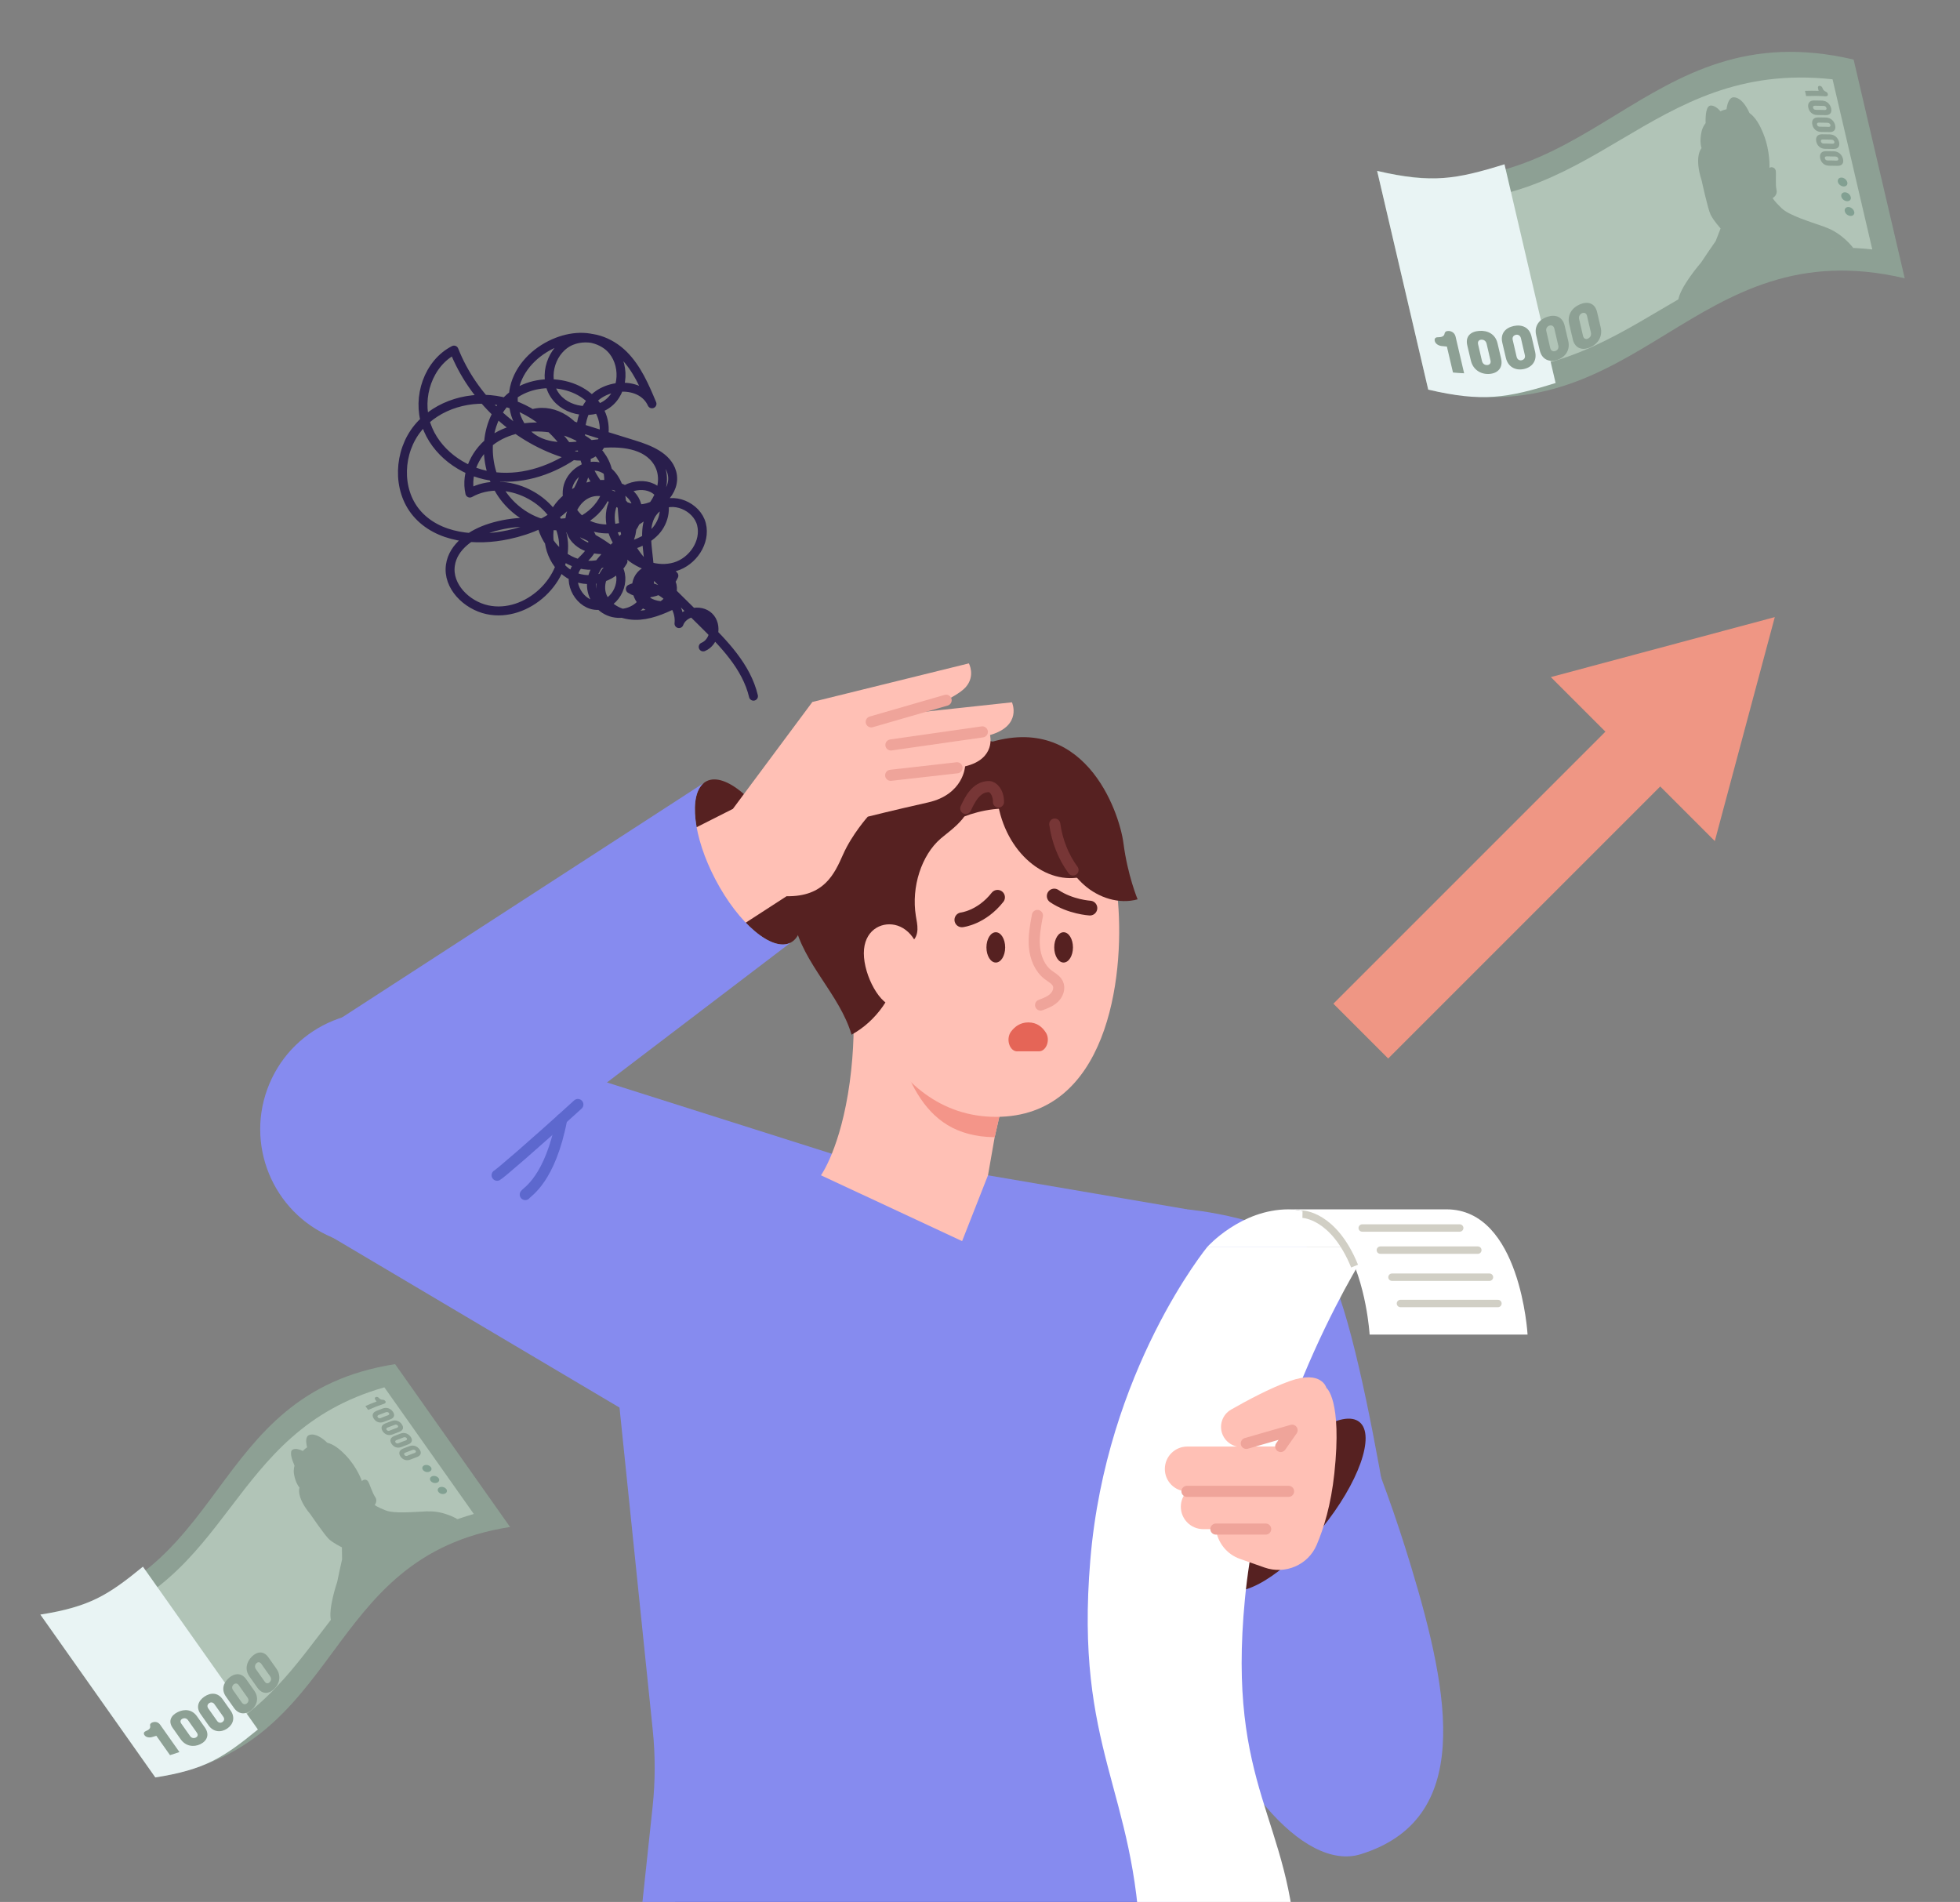 <?xml version="1.0" encoding="UTF-8"?>
<svg id="_레이어_2" data-name="레이어_2" xmlns="http://www.w3.org/2000/svg" xmlns:xlink="http://www.w3.org/1999/xlink" viewBox="0 0 328.7 318.96">
  <rect x="0" y="0" width="328.7" height="318.96" fill="#808080" stroke="none"/>
  <defs>
    <style>
      .cls-1 {
        stroke: #efa49a;
      }

      .cls-1, .cls-2, .cls-3, .cls-4, .cls-5, .cls-6, .cls-7, .cls-8, .cls-9 {
        fill: none;
      }

      .cls-1, .cls-3, .cls-4, .cls-6, .cls-7, .cls-9 {
        stroke-linecap: round;
        stroke-linejoin: round;
      }

      .cls-1, .cls-3, .cls-7 {
        stroke-width: 1.86px;
      }

      .cls-2 {
        stroke: #ef9684;
        stroke-width: 13px;
      }

      .cls-2, .cls-8 {
        stroke-miterlimit: 10;
      }

      .cls-10 {
        fill: #fff;
      }

      .cls-11 {
        fill: #562121;
      }

      .cls-3 {
        stroke: #5d68ce;
      }

      .cls-4 {
        stroke: #562121;
        stroke-width: 2.48px;
      }

      .cls-12 {
        fill: #291e4c;
      }

      .cls-13 {
        fill: #82a092;
      }

      .cls-14 {
        fill: #e9f4f4;
      }

      .cls-6, .cls-8 {
        stroke: #d1cfc5;
        stroke-width: 1.24px;
      }

      .cls-7 {
        stroke: #773636;
      }

      .cls-15 {
        fill: #868bef;
      }

      .cls-16 {
        fill: #8da094;
      }

      .cls-9 {
        stroke: #291e4c;
        stroke-width: 1.5px;
      }

      .cls-17 {
        fill: #ffc0b5;
      }

      .cls-18 {
        fill: #f49589;
      }

      .cls-19 {
        fill: #e56557;
      }

      .cls-20 {
        fill: #ef9684;
      }

      .cls-21 {
        clip-path: url(#clippath);
      }

      .cls-22 {
        fill: #b1c4b7;
      }
    </style>
    <clipPath id="clippath">
      <rect class="cls-5" width="328.7" height="318.96"/>
    </clipPath>
  </defs>
  <g id="Layer_1">
    <g class="cls-21">
      <g>
        <g>
          <path class="cls-16" d="M310.86,9.99c3.43,14.67,5.14,22.01,8.57,36.68-35.67-8.38-44.24,27.05-79.91,18.66-3.43-14.67-5.14-22.01-8.57-36.68,35.67,8.38,44.24-27.05,79.91-18.66Z"/>
          <path class="cls-22" d="M243.04,62.03c-2.67-11.41-4-17.12-6.66-28.53,31.06,3.39,39.89-23.6,70.95-20.2,2.67,11.41,4,17.12,6.66,28.53-31.06-3.39-39.89,23.6-70.95,20.2Z"/>
          <path class="cls-14" d="M252.31,27.55c3.43,14.67,5.14,22.01,8.57,36.68-8.06,2.5-12.21,3.26-21.36,1.11-3.43-14.67-5.14-22.01-8.57-36.68,9.15,2.15,13.3,1.39,21.36-1.11Z"/>
          <g>
            <path class="cls-16" d="M242.96,55.5c.54.04,1,.36,1.14.93.58,2.47.86,3.7,1.44,6.17-.74-.03-1.12-.06-1.87-.13-.41-1.74-.61-2.61-1.02-4.35-.35-.03-.53-.05-.89-.09-.53-.06-1.04-.38-1.15-.86-.09-.4.15-.62.52-.61.59,0,1.05-.14,1.12-.58.06-.34.31-.5.7-.47Z"/>
            <path class="cls-16" d="M246.67,60.47c-.24-1.02-.36-1.53-.6-2.55-.36-1.53.58-2.33,2.01-2.43,1.43-.1,2.7.55,3.06,2.08.24,1.02.36,1.53.6,2.55.36,1.54-.54,2.49-1.97,2.59-1.43.1-2.74-.7-3.1-2.25ZM249.96,60.44c-.26-1.12-.39-1.68-.65-2.8-.13-.54-.57-.7-.88-.68-.32.02-.67.23-.55.77.26,1.12.39,1.68.65,2.8.13.56.57.71.89.69.32-.02.67-.23.54-.79Z"/>
            <path class="cls-16" d="M252.54,60.01c-.24-1.02-.36-1.53-.6-2.55-.36-1.53.54-2.49,1.92-2.79,1.38-.29,2.62.22,2.98,1.75.24,1.02.36,1.53.6,2.55.36,1.54-.51,2.63-1.89,2.92-1.38.29-2.65-.34-3.01-1.88ZM255.72,59.53c-.26-1.12-.39-1.68-.65-2.8-.13-.54-.56-.65-.86-.58-.31.07-.65.33-.52.87.26,1.12.39,1.68.65,2.8.13.56.56.66.86.59.31-.07.65-.33.52-.88Z"/>
            <path class="cls-16" d="M258.22,58.76c-.24-1.02-.36-1.53-.6-2.55-.36-1.53.51-2.63,1.86-3.08,1.35-.45,2.56-.04,2.92,1.49.24,1.02.36,1.53.6,2.55.36,1.54-.48,2.73-1.83,3.18-1.35.45-2.59-.05-2.95-1.6ZM261.32,57.91c-.26-1.12-.39-1.68-.65-2.8-.13-.54-.55-.6-.84-.5-.3.1-.63.41-.5.95.26,1.12.39,1.68.65,2.8.13.56.55.61.85.51.3-.1.63-.4.5-.96Z"/>
            <path class="cls-16" d="M263.76,56.88c-.24-1.02-.36-1.53-.6-2.55-.36-1.53.48-2.73,1.8-3.29,1.32-.56,2.52-.22,2.88,1.31.24,1.02.36,1.53.6,2.55.36,1.54-.47,2.8-1.79,3.36-1.32.56-2.54.16-2.9-1.38ZM266.8,55.77c-.26-1.12-.39-1.68-.65-2.8-.13-.54-.54-.57-.83-.45-.29.12-.62.47-.49,1.01.26,1.12.39,1.68.65,2.8.13.56.54.58.83.45s.62-.46.49-1.01Z"/>
          </g>
          <g>
            <path class="cls-16" d="M306.53,15.74c.06.25-.06.42-.37.41-1.32-.08-1.97-.08-3.26-.04-.08-.35-.12-.52-.2-.87.91-.03,1.37-.03,2.29,0-.04-.16-.06-.25-.1-.41-.06-.24.03-.45.28-.43.21,0,.39.16.45.33.1.28.26.52.53.62.21.08.34.22.38.4Z"/>
            <path class="cls-16" d="M304.21,16.85c.54,0,.81,0,1.35.02.82.03,1.37.6,1.53,1.29.16.69-.15,1.18-.96,1.15-.54-.02-.81-.02-1.35-.02-.81,0-1.35-.51-1.51-1.2-.16-.69.13-1.24.94-1.24ZM304.52,18.42c.59,0,.89,0,1.48.03.29.01.35-.17.31-.33-.04-.15-.18-.35-.47-.36-.59-.02-.89-.03-1.48-.03-.29,0-.34.19-.3.35.04.15.17.34.47.34Z"/>
            <path class="cls-16" d="M304.88,19.69c.54,0,.81,0,1.35.02.82.03,1.37.6,1.53,1.29.16.69-.15,1.18-.96,1.15-.54-.02-.81-.02-1.35-.02-.81,0-1.35-.51-1.51-1.2-.16-.69.13-1.24.94-1.24ZM305.18,21.25c.59,0,.89,0,1.48.03.29.01.35-.17.31-.33-.04-.15-.18-.35-.47-.36-.6-.02-.89-.03-1.48-.03-.29,0-.34.19-.3.35.04.15.17.34.47.34Z"/>
            <path class="cls-16" d="M305.54,22.52c.54,0,.81,0,1.35.02.82.03,1.37.6,1.53,1.29.16.69-.15,1.18-.96,1.15-.54-.02-.81-.02-1.35-.02-.81,0-1.35-.51-1.51-1.2-.16-.69.13-1.24.94-1.24ZM305.84,24.08c.59,0,.89,0,1.48.03.29.01.35-.17.31-.33-.04-.15-.18-.35-.47-.36-.59-.02-.89-.03-1.48-.03-.29,0-.34.19-.3.35.04.15.17.34.47.34Z"/>
            <path class="cls-16" d="M306.2,25.35c.54,0,.81,0,1.35.02.82.03,1.37.6,1.53,1.29.16.69-.15,1.18-.96,1.15-.54-.02-.81-.02-1.35-.02-.81,0-1.35-.51-1.51-1.2-.16-.69.13-1.24.94-1.24ZM306.5,26.91c.59,0,.89,0,1.48.03.29.01.35-.17.31-.33s-.18-.35-.47-.36c-.59-.02-.89-.03-1.48-.03-.29,0-.34.19-.3.35s.17.34.47.34Z"/>
          </g>
          <path class="cls-13" d="M309.8,30.57c.1.41-.18.72-.62.7s-.87-.36-.96-.77.18-.73.61-.72.87.37.96.78Z"/>
          <path class="cls-13" d="M310.38,33.04c.1.41-.18.72-.62.7-.44-.02-.87-.36-.96-.77-.1-.41.18-.73.61-.72s.87.37.96.78Z"/>
          <path class="cls-13" d="M310.96,35.51c.1.41-.18.72-.62.7-.44-.02-.87-.36-.96-.77-.1-.41.18-.73.61-.72s.87.37.96.78Z"/>
          <path class="cls-16" d="M306.12,38.09c-2.91-1.02-6.05-1.97-7.3-3.14-1.24-1.17-1.54-1.73-1.54-1.73,0,0,.86-.46.65-1.38-.22-.92-.03-2.67-.13-3.21-.1-.54-.71-.73-1.06-.48,0,0,.18-2.72-1-5.68-.66-1.66-1.38-2.82-2.35-3.52-.53-1.24-1.48-2.58-2.59-2.63-.79-.04-1.12,1.02-1.26,2-.35.08-.69.2-1.01.34-.46-.52-1.05-.99-1.64-.96-.78.04-.89,1.67-.85,2.94-.34.46-.58.95-.68,1.42-.4,1.77,0,2.78,0,2.78,0,0-1.31,1.33.02,5.45,0,0,1.02,4.72,1.49,5.7.47.98,1.68,2.32,1.68,2.32-.33.84-.49,1.26-.82,2.11-.99,1.43-1.48,2.15-2.46,3.62,0,0-3.64,4.18-3.84,6.43,11.26-5.69,16.76-9.11,29.41-8.83,0,0-1.81-2.52-4.72-3.53Z"/>
        </g>
        <g>
          <polyline class="cls-12" points="114.4 311.66 68.29 591.21 114.4 591.21 155.81 388.79 159.88 389.05 214.36 591.21 258.77 591.21 193.48 311.66"/>
          <path class="cls-15" d="M189.89,204.43l9.18-1.62s15.69,1.36,22.43,8.28c6.74,6.92,14.56,64.7,14.56,64.7l-42.57,11.86"/>
          <path class="cls-15" d="M236.61,262.6c6.7,22.1,10.32,42.51-8.39,48.35-9.63,3.01-22.91-12.61-29.61-34.71-6.7-22.1-4.3-42.38,5.35-45.31,6.02-1.82,19.76-2.98,24.03,7.55,3.5,8.65,6.1,15.8,8.62,24.12Z"/>
          <path class="cls-15" d="M201.02,329.65l-17.85,3.18c-10.36,1.85-20.93,2.26-31.41,1.22l-38.29-3.79c-3.78-.37-6.53-3.76-6.13-7.54l2.11-19.77c.45-4.25.46-8.55.02-12.8l-9.59-93.05h65.8l33.38,5.7-.89,104.45,2.85,22.39Z"/>
          <polygon class="cls-15" points="51.08 204.75 119.61 245.37 144.86 195.19 64.23 169.62 51.08 204.75"/>
          <path class="cls-11" d="M221.61,256.38c-6.24,7.67-13.51,12.09-16.23,9.88-2.72-2.21.14-10.23,6.38-17.9,6.24-7.67,13.51-12.09,16.23-9.88,2.72,2.21-.14,10.23-6.38,17.9Z"/>
          <g>
            <path class="cls-10" d="M202.51,209.07h27.17s-17.81,27.09-20.9,59.07c-3.09,31.99,7.82,36.83,8.62,60.13.8,23.3-12.77,35.31-19.96,37.96h-31.58s26.2-12.48,25.4-39.29c-.8-26.81-11.07-33.46-8.41-65.32,2.65-31.86,19.65-52.55,19.65-52.55Z"/>
            <g>
              <path class="cls-17" d="M222.45,232.76s-.78-3.07-6.15-1.15c-3.31,1.18-7.29,3.32-9.84,4.78-1.5.86-2.1,2.71-1.39,4.29.46,1.02,1.37,1.7,2.39,1.91h-8.35c-2.08,0-3.76,1.68-3.76,3.76s1.66,3.73,3.71,3.76c-.63.67-1.03,1.57-1.03,2.57,0,2.08,1.68,3.76,3.76,3.76h2.11c.31,2.27,1.85,4.22,4.05,4.99l4.12,1.45c3.45,1.21,7.29-.41,8.73-3.77,1.21-2.82,2.41-6.76,2.97-11.98,1.34-12.46-1.33-14.38-1.33-14.38ZM209.25,242.47l7.43-2.62-2.32,2.73h-5.59c.16-.03.32-.06.47-.12Z"/>
              <line class="cls-1" x1="199.06" y1="250.1" x2="216.1" y2="250.1"/>
              <polyline class="cls-1" points="209.01 242.06 216.69 239.85 214.78 242.58"/>
              <line class="cls-1" x1="203.91" y1="256.43" x2="212.26" y2="256.43"/>
            </g>
            <path class="cls-10" d="M216.1,202.81c-8.01,0-13.59,6.26-13.59,6.26h23.11c-2.03-3.51-5.04-6.26-9.53-6.26Z"/>
            <path class="cls-10" d="M242.59,202.81h-26.49c4.49,0,7.5,2.75,9.53,6.26,3.57,6.19,4.06,14.74,4.06,14.74h26.49s-1.18-21-13.59-21Z"/>
            <path class="cls-8" d="M218.43,203.63s5.23.07,8.74,8.7"/>
            <line class="cls-6" x1="234.86" y1="218.6" x2="251.21" y2="218.6"/>
            <line class="cls-6" x1="233.44" y1="214.19" x2="249.79" y2="214.19"/>
            <line class="cls-6" x1="231.49" y1="209.65" x2="247.84" y2="209.65"/>
            <line class="cls-6" x1="228.45" y1="205.94" x2="244.8" y2="205.94"/>
          </g>
          <g>
            <path class="cls-11" d="M177.55,133.18s3.28-.36,5.74,3.65c2.46,4.01,2.65,9.65,2.65,9.65l-8.4-13.3Z"/>
            <path class="cls-17" d="M168.26,184.33l-1.45,6.38-1.12,6.39-4.34,11.04-23.67-11.04s3.31-4.57,4.82-15.57c.75-5.5.75-10.24.57-13.6h0c-.19-3.36-.57-5.34-.57-5.34l25.76,21.73Z"/>
            <path class="cls-18" d="M168.26,184.33l-1.45,6.38c-12.95-.13-15.21-11.52-18.75-22.78h0c-.19-3.36-.57-5.34-.57-5.34l20.77,21.73Z"/>
            <circle class="cls-17" cx="160.3" cy="151.2" r="23.54" transform="translate(-23.4 272.9) rotate(-76.85)"/>
            <path class="cls-17" d="M187.49,151.2c1.11,13-1.86,36.1-20.45,36.1s-25.52-23.1-26.64-36.1c-1.11-13,8.52-23.54,21.53-23.54s24.45,10.54,25.56,23.54Z"/>
            <path class="cls-4" d="M161.31,154.26s3.28-.35,5.98-3.78"/>
            <path class="cls-11" d="M168.57,158.88c0,1.41-.7,2.54-1.57,2.54s-1.57-1.14-1.57-2.54.7-2.54,1.57-2.54,1.57,1.14,1.57,2.54Z"/>
            <path class="cls-4" d="M182.78,152.29s-3.28-.19-5.98-2.02"/>
            <path class="cls-11" d="M176.8,158.88c0,1.41.7,2.54,1.57,2.54s1.57-1.14,1.57-2.54-.7-2.54-1.57-2.54-1.57,1.14-1.57,2.54Z"/>
            <path class="cls-1" d="M173.98,153.52c-.33,1.75-.66,3.53-.5,5.3.16,1.77.88,3.57,2.29,4.65.59.45,1.31.8,1.63,1.47.38.79.02,1.77-.6,2.38-.63.61-1.47.93-2.29,1.23"/>
            <path class="cls-19" d="M170.6,176.32c-1.3,0-1.96-2.08-1.05-3.31.64-.86,1.57-1.55,2.91-1.55,1.44,0,2.36.79,2.95,1.73.77,1.24.05,3.12-1.17,3.12h-3.66Z"/>
            <path class="cls-11" d="M153.06,131.63c-3.23,2.1-5.22,6.61-5.53,11.18-.31,4.57.9,9.14,2.8,13.06.59,1.21,1.64,2.53,2.66,1.93.56-.33.84-1.15.87-1.92.03-.77-.15-1.53-.27-2.29-.78-4.84.94-10.17,4.17-12.96,1.74-1.5,6.67-4.65,4.11-8.03-2.09-2.76-6.32-2.58-8.8-.97Z"/>
            <path class="cls-11" d="M157.87,138.87s7.55-5.4,16.63-2.35l5.45-4.03-6.51-4.83s-13.68-3.39-15.56,11.21Z"/>
            <path class="cls-11" d="M152.66,141.38c-2.39,2.64-2.49,6.65-2.28,10.2.22,3.56.88,7.14.33,10.66-.73,4.7-3.74,8.99-7.9,11.28-2-6.77-8.07-11.86-9.59-18.75-1.03-4.68.34-14.67,3.53-18.25,0,0,7.36-11.86,21.12-12.68,13.77-.82,22.51,5.77,27.09,14.38,4.57,8.61,2.32,11.32,2.32,11.32,0,0-1.84-9.01-5.92-13.73,0,0-12.29-12.52-28.7,5.58Z"/>
            <path class="cls-17" d="M153.35,166.46c-.8,1.41-1.97,2.3-3.28,2.3-2.43,0-5.2-5.13-5.2-8.9s2.82-5.27,5.2-4.75c1.28.27,2.47,1.15,3.28,2.5"/>
            <path class="cls-11" d="M166.23,134.31c-.35-1.57.8-3.24,2.33-3.74,1.53-.5,3.27.01,4.52,1.03,1.25,1.02,2.06,2.49,2.61,4,.55,1.51.88,3.1,1.33,4.64.91,3.08,2.41,6.08,4.82,8.2,2.41,2.12,5.84,3.25,8.94,2.38,0,0-1.67-3.99-2.37-9.39s-6.67-22.63-23.66-16.51"/>
            <path class="cls-11" d="M159.75,135.15s6.62-7.07,7.52-.9c1.29,8.79,8.22,14.39,14.48,12.72,0,0-5.64-4.67-3.15-10.57l-2.3-7.64-8.04-1.1s-8.01-3.29-8.51,7.49Z"/>
            <path class="cls-7" d="M176.89,138.2c.39,2.83,1.46,5.53,3.06,7.7"/>
            <path class="cls-7" d="M161.96,135.58c.62-1.32,1.68-3.67,3.89-3.67.67,0,1.6.92,1.6,2.59"/>
          </g>
          <g>
            <circle class="cls-15" cx="63.31" cy="189.4" r="19.67" transform="translate(-135.83 174.45) rotate(-67.23)"/>
            <path class="cls-11" d="M132.6,158.08c-3.08,1.6-8.73-3.15-12.64-10.62-3.71-7.11-4.5-14.12-1.9-16.17.13-.1.27-.2.41-.27,3.07-1.6,8.73,3.15,12.64,10.62,3.9,7.47,4.57,14.83,1.48,16.44Z"/>
            <g>
              <path class="cls-17" d="M110.17,142.09l12.74-6.44,13.33-17.93,26.24-6.47s1.14,2.07-.51,3.97-7.9,4.25-7.9,4.25l15.64-1.69s1.78,3.91-3.68,5.49c0,0,1.07,3.99-4.18,5.25,0,0-.25,4.7-6.2,6.05-5.96,1.34-10.12,2.39-10.12,2.39,0,0-2.66,2.99-4.13,6.31-1.47,3.32-3.19,7.13-9.49,7.03l-13.57,8.79"/>
              <line class="cls-1" x1="146.11" y1="121.06" x2="158.67" y2="117.43"/>
              <line class="cls-1" x1="149.41" y1="124.93" x2="164.74" y2="122.74"/>
              <line class="cls-1" x1="149.37" y1="130.02" x2="160.5" y2="128.76"/>
            </g>
            <path class="cls-15" d="M132.6,158.08l-45.18,34.39-38.75-16.21,69.39-44.97c-2.6,2.05-1.82,9.06,1.9,16.17,3.91,7.47,9.56,12.22,12.64,10.62Z"/>
            <path class="cls-3" d="M83.37,197.09c.42-.21,5.86-4.86,13.54-11.86"/>
            <path class="cls-3" d="M88.09,200.33c.33-.48,4.18-2.55,6.11-12.64"/>
          </g>
        </g>
        <g>
          <path class="cls-16" d="M66.26,228.77c7.71,10.92,11.57,16.38,19.28,27.31-32.13,5-27.36,37-59.49,42-7.71-10.92-11.57-16.38-19.28-27.31,32.13-5,27.36-37,59.49-42Z"/>
          <path class="cls-22" d="M27.85,294.18c-6-8.5-9-12.74-15-21.24,26.68-7.57,24.93-32.71,51.61-40.28,6,8.5,9,12.74,15,21.24-26.68,7.57-24.93,32.71-51.61,40.28Z"/>
          <path class="cls-14" d="M23.97,262.73c7.71,10.92,11.57,16.38,19.28,27.31-5.8,4.75-8.95,6.75-17.2,8.04-7.71-10.92-11.57-16.38-19.28-27.31,8.24-1.28,11.4-3.29,17.2-8.04Z"/>
          <g>
            <path class="cls-16" d="M25.6,288.84c.46-.15.94-.04,1.25.39,1.3,1.84,1.95,2.76,3.24,4.59-.62.22-.94.33-1.58.52-.91-1.3-1.37-1.94-2.29-3.24-.3.09-.45.13-.76.22-.46.12-.98.03-1.23-.33-.21-.3-.08-.56.22-.68.49-.19.82-.46.73-.85-.07-.3.08-.51.42-.62Z"/>
            <path class="cls-16" d="M30.31,291.69c-.54-.76-.81-1.14-1.34-1.9-.81-1.14-.3-2.11.84-2.67,1.14-.56,2.4-.45,3.21.69l1.34,1.9c.81,1.15.39,2.23-.75,2.79-1.14.56-2.49.34-3.3-.81ZM33.01,290.57c-.59-.83-.88-1.25-1.47-2.08-.28-.4-.7-.38-.95-.26-.25.12-.47.42-.19.82.59.83.88,1.25,1.47,2.08.29.42.71.39.96.27.25-.12.48-.41.18-.83Z"/>
            <path class="cls-16" d="M34.98,289.35c-.54-.76-.81-1.14-1.34-1.9-.81-1.14-.39-2.23.65-2.93,1.04-.7,2.23-.7,3.04.44.54.76.81,1.14,1.34,1.9.81,1.15.46,2.33-.58,3.03-1.04.7-2.3.6-3.11-.54ZM37.44,287.89c-.59-.83-.88-1.25-1.47-2.08-.28-.4-.67-.35-.9-.19-.23.16-.42.49-.14.89.59.83.88,1.25,1.47,2.08.29.42.68.35.91.2.23-.16.43-.49.13-.9Z"/>
            <path class="cls-16" d="M39.24,286.43c-.54-.76-.81-1.14-1.34-1.9-.81-1.14-.46-2.33.5-3.15.96-.82,2.1-.89,2.9.25l1.34,1.9c.81,1.15.51,2.41-.45,3.22-.96.82-2.14.82-2.96-.33ZM41.51,284.69c-.59-.83-.88-1.25-1.47-2.08-.28-.4-.65-.31-.86-.13-.21.18-.38.55-.1.95.59.83.88,1.25,1.47,2.08.29.42.65.32.87.14.21-.18.39-.54.09-.96Z"/>
            <path class="cls-16" d="M43.17,283.04c-.54-.76-.81-1.14-1.34-1.9-.81-1.14-.51-2.41.39-3.31.9-.9,2-1.02,2.8.12.54.76.81,1.14,1.34,1.9.81,1.15.55,2.46-.35,3.36-.9.9-2.03.98-2.84-.17ZM45.29,281.11c-.59-.83-.88-1.25-1.47-2.08-.28-.4-.63-.29-.83-.09-.2.2-.35.59-.07.99.59.83.88,1.25,1.47,2.08.29.42.64.3.84.1.2-.2.36-.58.06-1Z"/>
          </g>
          <g>
            <path class="cls-16" d="M64.61,234.94c.13.19.09.37-.17.46-1.11.38-1.65.59-2.7,1.05-.18-.26-.27-.39-.46-.65.74-.33,1.12-.48,1.88-.76-.09-.12-.13-.18-.22-.3-.13-.18-.12-.38.09-.45.18-.06.37,0,.48.12.18.2.39.34.64.33.19,0,.35.07.45.2Z"/>
            <path class="cls-16" d="M63.08,236.63c.44-.18.67-.27,1.12-.43.68-.25,1.33.03,1.69.55.36.51.27,1.02-.41,1.27-.45.16-.68.25-1.12.43-.67.27-1.28.03-1.64-.48-.36-.51-.31-1.06.36-1.33ZM63.85,237.81c.48-.2.73-.29,1.23-.47.24-.09.23-.26.15-.37-.08-.11-.27-.23-.51-.14-.5.18-.74.27-1.23.47-.24.1-.22.27-.13.39.08.11.26.22.5.13Z"/>
            <path class="cls-16" d="M64.57,238.73c.44-.18.67-.27,1.12-.43.68-.25,1.33.03,1.69.55.36.51.27,1.02-.41,1.27-.45.16-.68.25-1.12.43-.67.27-1.28.03-1.64-.48-.36-.51-.31-1.06.36-1.33ZM65.34,239.92c.48-.2.73-.29,1.23-.47.24-.09.23-.26.15-.37-.08-.11-.27-.23-.51-.14-.5.18-.74.27-1.23.47-.24.1-.22.27-.13.39.08.11.26.22.5.13Z"/>
            <path class="cls-16" d="M66.06,240.84c.44-.18.67-.27,1.12-.43.68-.25,1.33.03,1.69.55.36.51.27,1.02-.41,1.27-.45.16-.68.25-1.12.43-.67.27-1.28.03-1.64-.48-.36-.51-.31-1.06.36-1.33ZM66.83,242.03c.48-.2.73-.29,1.23-.47.24-.09.23-.26.15-.37-.08-.11-.27-.23-.51-.14-.5.18-.74.27-1.23.47-.24.1-.22.27-.13.39.08.11.26.22.5.13Z"/>
            <path class="cls-16" d="M67.55,242.95c.44-.18.67-.27,1.12-.43.68-.25,1.33.03,1.69.55.36.51.27,1.02-.41,1.27-.45.16-.68.25-1.12.43-.67.27-1.28.03-1.64-.48-.36-.51-.31-1.06.36-1.33ZM68.32,244.13c.48-.2.73-.29,1.23-.47.24-.09.23-.26.15-.37-.08-.11-.27-.23-.51-.14-.5.18-.74.27-1.23.47-.24.1-.22.27-.13.39.08.11.26.22.5.13Z"/>
          </g>
          <path class="cls-13" d="M72.26,246.04c.22.3.09.65-.28.78-.36.13-.83,0-1.05-.31-.22-.3-.1-.66.27-.79.36-.13.84.02,1.05.32Z"/>
          <path class="cls-13" d="M73.55,247.88c.22.3.09.65-.28.78-.36.13-.83,0-1.05-.31-.22-.3-.1-.66.27-.79.36-.13.84.02,1.05.32Z"/>
          <path class="cls-13" d="M74.85,249.72c.22.3.09.65-.28.78-.36.13-.83,0-1.05-.31-.22-.3-.1-.66.27-.79.36-.13.84.02,1.05.32Z"/>
          <path class="cls-16" d="M71.73,253.45c-2.73.13-5.63.4-7.05-.15-1.41-.54-1.84-.91-1.84-.91,0,0,.56-.67.07-1.35-.48-.69-.91-2.18-1.18-2.6-.26-.41-.83-.36-1.03-.04,0,0-.76-2.29-2.72-4.34-1.1-1.15-2.08-1.86-3.1-2.11-.85-.84-2.07-1.63-3.01-1.3-.66.23-.58,1.21-.37,2.07-.26.18-.5.39-.72.61-.55-.27-1.19-.47-1.67-.24-.63.29-.17,1.67.28,2.7-.12.49-.16.97-.09,1.39.26,1.59.93,2.29.93,2.29,0,0-.63,1.53,1.83,4.48,0,0,2.41,3.54,3.13,4.19.71.65,2.15,1.35,2.15,1.35.01.8.02,1.2.03,2.01-.34,1.5-.5,2.26-.82,3.8,0,0-1.6,4.65-1.01,6.57,7.36-8.44,10.74-13.08,21.24-17.07,0,0-2.33-1.47-5.06-1.33Z"/>
        </g>
        <g>
          <line class="cls-2" x1="228.21" y1="172.92" x2="277.85" y2="123.28"/>
          <polygon class="cls-20" points="287.58 141.05 297.64 103.49 260.08 113.55 287.58 141.05"/>
        </g>
        <path class="cls-9" d="M117.93,108.49c1.89-.77,2.45-3.66.97-5.08-1.47-1.42-4.34-.75-5.03,1.17.44-4.04-4.5-7.55-8.16-5.81,2.44,1.54,6.14.41,7.3-2.23-1.45-1.69-4.53-1.62-5.77.22-1.25,1.84,0,4.85,2.22,5.11,2.21.27,4.14-2.58,2.95-4.47-1.18-1.89-4.74-1.2-5.02,1.01-.36,2.89,4.05,4.05,6.51,2.49-2.1,1.04-4.27,2.09-6.61,2.28-2.34.19-4.91-.7-6.07-2.74-1.16-2.04-.16-5.18,2.14-5.64,1.91,2.36.02,6.58-3.02,6.73-3.03.15-5.33-3.87-3.66-6.4.81-1.24,2.3-2.07,2.66-3.51.44-1.77-1.21-3.51-3-3.87-1.79-.36-3.61.26-5.33.87,1.07,3.3,4.14,5.99,7.61,6.17s6.98-2.5,7.33-5.96c.35-3.46-2.99-6.91-6.41-6.34-3.42.58-5.33,5.44-2.97,7.99,1.75,1.88,4.71,1.93,7.24,1.47,2.24-.41,4.54-1.17,6.09-2.84,1.56-1.67,2.11-4.43.74-6.25-1.85-2.45-6.22-1.56-7.65,1.16-1.42,2.72-.35,6.23,1.77,8.44,2.14,2.23,5.47,3.46,8.44,2.59,2.97-.87,5.2-4.13,4.44-7.13-.76-3-4.85-4.75-7.3-2.87-4.51,3.45.91,11.73-2.71,16.11-1.29,1.57-3.65,2.15-5.52,1.36-1.87-.78-3.11-2.87-2.9-4.89.54-5.19,8.99-7.91,7.59-12.94-.71-2.56-3.83-3.7-6.46-3.41-3.43.37-6.68,2.66-7.85,5.91s.03,7.29,2.98,9.1,7.34.86,9.01-2.16c-5.62-5.77-14.57-8.02-22.25-5.6-3.08.97-6.26,3.07-6.7,6.28-.49,3.51,2.71,6.68,6.18,7.44,6.66,1.46,13.73-5.14,12.72-11.89-1-6.74-9.69-11-15.63-7.67-.78-3.41,1.06-7.08,3.95-9.04,2.89-1.96,6.62-2.39,10.07-1.8,4.33.73,8.83,3.66,9.24,8.03.36,3.89-2.97,7.54-6.83,8.19-3.86.65-7.85-1.29-10.35-4.3-3.91-4.71-4.13-12.42.23-16.71,4.36-4.3,12.91-3.41,15.58,2.1,1.15,2.36.84,5.76-1.51,6.93-1.48.73-3.25.36-4.81-.16-8.19-2.71-15.06-9.2-18.23-17.22-4.32,2.21-6.22,7.91-4.67,12.5,1.55,4.59,6.03,7.87,10.81,8.63,4.79.77,9.76-.74,13.78-3.44-2.64-4.43-6.94-7.99-11.97-9.1-5.03-1.11-10.73.48-14,4.47-3.27,3.99-3.57,10.31-.25,14.25,3.58,4.24,9.99,4.82,15.41,3.65,3.61-.78,7.19-2.26,9.77-4.9,2.58-2.65,4.01-6.61,2.95-10.16-1.05-3.54-4.96-6.21-8.53-5.27,5.62,1.75,11.24,3.5,16.85,5.24,2.62.81,5.61,1.99,6.37,4.62.93,3.22-2.62,6.41-5.95,6.12-3.34-.29-6.01-2.97-7.6-5.92-1.98-3.68-2.62-8.5-.15-11.87s8.66-3.62,10.38.19c-1.23-2.94-2.52-5.96-4.78-8.21s-5.75-3.58-8.71-2.39c-3.34,1.34-4.84,5.96-2.91,9,1.92,3.04,6.74,3.67,9.38,1.23,2.64-2.45,2.38-7.3-.5-9.45-2.33-1.74-5.62-1.61-8.34-.56-3.21,1.24-6.03,3.78-7.04,7.07-1.01,3.29.08,7.27,2.97,9.15,3.11,2.03,7.17,1.29,10.86.87,3.69-.41,8.12-.05,10.06,3.12,2.16,3.54-.52,8.39-4.26,10.17-2.29,1.09-5.05,1.38-7.36.33-2.31-1.05-3.96-3.63-3.53-6.13.44-2.5,3.29-4.42,5.66-3.52,1.94.74,2.96,2.9,3.3,4.95.34,2.05.21,4.17.78,6.17.85,2.93,3.1,5.21,5.28,7.36,2.52,2.48,5.03,4.96,7.55,7.45,3.63,3.59,7.43,7.45,8.61,12.42"/>
      </g>
    </g>
  </g>
</svg>